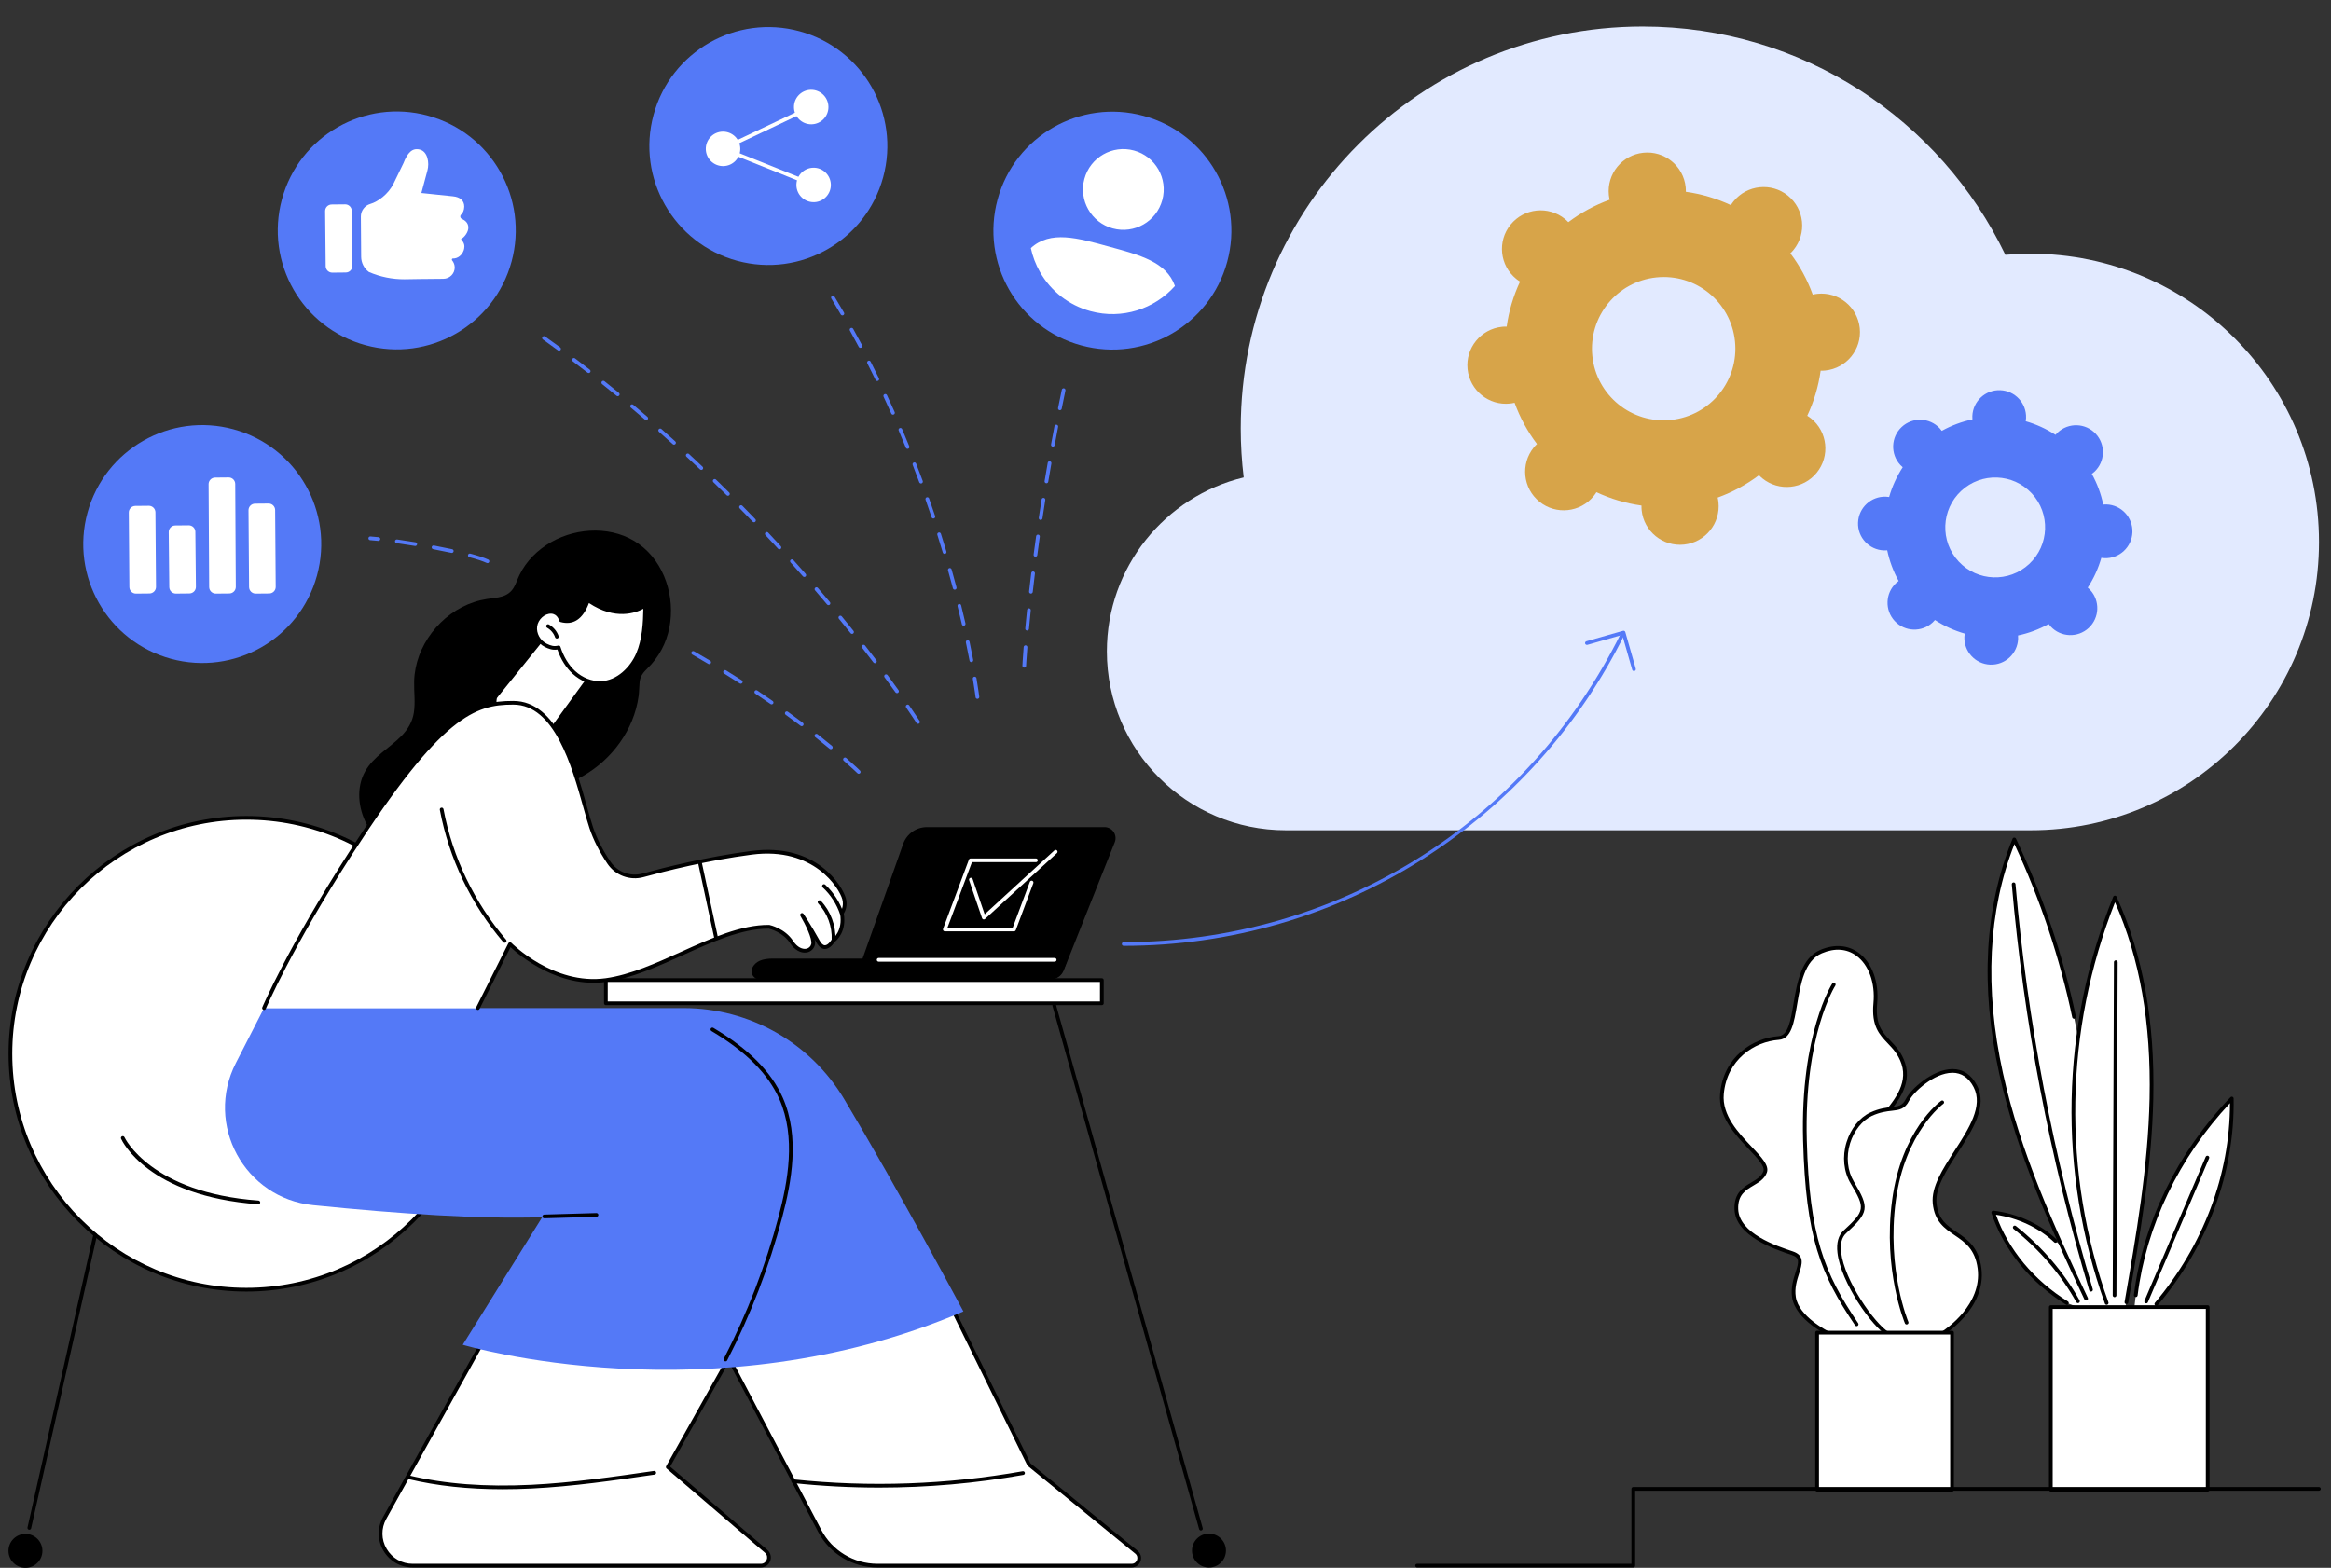 <svg width="275" height="185" viewBox="0 0 275 185" fill="none" xmlns="http://www.w3.org/2000/svg">
<rect x="0" y="0" width="275" height="185" fill="#333333" stroke="none"/>
<g clip-path="url(#clip0_12359_4563)">
<path d="M123.743 115.572H89.664C89.463 115.572 89.261 115.519 89.095 115.405C88.705 115.138 88.569 114.658 88.724 114.247C89.125 113.403 89.958 113.107 91.184 113.107H125.979L125.528 114.334C125.25 115.079 124.538 115.572 123.743 115.572Z" fill="black"/>
<path d="M123.935 115.572C124.617 115.572 125.23 115.156 125.482 114.523L131.515 99.383C131.675 98.982 131.625 98.526 131.384 98.169C131.141 97.812 130.737 97.597 130.304 97.597H109.358C108.097 97.597 106.971 98.392 106.55 99.582L100.887 115.574H123.935V115.572Z" fill="black"/>
<path d="M124.426 113.475H103.66C103.54 113.475 103.441 113.377 103.441 113.256C103.441 113.136 103.54 113.037 103.66 113.037H124.426C124.547 113.037 124.645 113.136 124.645 113.256C124.645 113.377 124.547 113.475 124.426 113.475Z" fill="white"/>
<path d="M119.626 109.896H111.462C111.389 109.896 111.324 109.861 111.282 109.802C111.24 109.742 111.232 109.668 111.258 109.6L114.307 101.435C114.34 101.35 114.421 101.293 114.513 101.293H122.211C122.332 101.293 122.43 101.392 122.43 101.512C122.43 101.633 122.332 101.731 122.211 101.731H114.667L111.779 109.458H119.477L121.495 104.06C121.537 103.946 121.664 103.889 121.778 103.931C121.891 103.972 121.948 104.099 121.907 104.213L119.837 109.753C119.804 109.839 119.723 109.896 119.631 109.896H119.626Z" fill="white"/>
<path d="M116.069 108.494C116.051 108.494 116.031 108.494 116.014 108.487C115.941 108.47 115.885 108.415 115.86 108.345L114.333 103.867C114.294 103.753 114.355 103.628 114.469 103.589C114.583 103.549 114.708 103.611 114.748 103.724L116.165 107.885L124.395 100.342C124.485 100.261 124.623 100.268 124.704 100.355C124.785 100.445 124.781 100.583 124.691 100.664L116.213 108.432C116.171 108.47 116.119 108.489 116.064 108.489L116.069 108.494Z" fill="white"/>
<path d="M29.065 152.181C44.439 152.181 56.902 139.718 56.902 124.344C56.902 108.97 44.439 96.507 29.065 96.507C13.691 96.507 1.228 108.97 1.228 124.344C1.228 139.718 13.691 152.181 29.065 152.181Z" fill="white"/>
<path d="M29.065 152.4C13.594 152.4 1.009 139.815 1.009 124.344C1.009 108.873 13.594 96.288 29.065 96.288C44.536 96.288 57.121 108.873 57.121 124.344C57.121 139.815 44.536 152.4 29.065 152.4ZM29.065 96.724C13.835 96.724 1.447 109.114 1.447 124.342C1.447 139.569 13.838 151.96 29.065 151.96C44.293 151.96 56.683 139.569 56.683 124.342C56.683 109.114 44.293 96.724 29.065 96.724Z" fill="black"/>
<path d="M30.48 142.097C30.48 142.097 30.469 142.097 30.465 142.097C17.467 141.155 14.409 134.642 14.284 134.366C14.234 134.257 14.284 134.128 14.394 134.077C14.503 134.027 14.633 134.077 14.683 134.187C14.711 134.252 17.783 140.739 30.495 141.661C30.616 141.67 30.706 141.775 30.699 141.896C30.69 142.012 30.594 142.1 30.48 142.1V142.097Z" fill="black"/>
<path d="M3.46 180.503C3.445 180.503 3.427 180.503 3.412 180.499C3.294 180.472 3.219 180.354 3.246 180.236L11.014 145.669C11.04 145.55 11.158 145.478 11.274 145.502C11.393 145.528 11.467 145.647 11.441 145.765L3.673 180.332C3.651 180.433 3.559 180.503 3.46 180.503Z" fill="black"/>
<path d="M3.002 185.001C4.108 185.001 5.005 184.104 5.005 182.998C5.005 181.893 4.108 180.996 3.002 180.996C1.896 180.996 1 181.893 1 182.998C1 184.104 1.896 185.001 3.002 185.001Z" fill="black"/>
<path d="M141.678 180.592C141.581 180.592 141.494 180.529 141.467 180.432L124.167 118.705C124.135 118.589 124.203 118.468 124.319 118.436C124.435 118.403 124.555 118.471 124.588 118.587L141.888 180.314C141.921 180.43 141.853 180.551 141.737 180.583C141.717 180.59 141.697 180.592 141.678 180.592Z" fill="black"/>
<path d="M142.629 184.969C143.734 184.969 144.631 184.073 144.631 182.967C144.631 181.861 143.734 180.965 142.629 180.965C141.523 180.965 140.626 181.861 140.626 182.967C140.626 184.073 141.523 184.969 142.629 184.969Z" fill="black"/>
<path d="M129.988 115.649H71.477V118.385H129.988V115.649Z" fill="white"/>
<path d="M129.99 118.604H71.479C71.359 118.604 71.26 118.505 71.26 118.385V115.649C71.26 115.528 71.359 115.43 71.479 115.43H129.99C130.111 115.43 130.21 115.528 130.21 115.649V118.385C130.21 118.505 130.111 118.604 129.99 118.604ZM71.696 118.166H129.769V115.868H71.696V118.166Z" fill="black"/>
<path d="M43.245 97.24C44.312 99.291 46.233 100.721 48.275 101.711C49.377 102.246 50.534 102.673 51.706 103.028C52.981 103.414 54.297 103.701 55.634 103.705C57.941 103.714 60.157 102.824 61.925 101.359C64.541 99.186 65.86 96.013 66.09 92.723C69.858 91.597 73.059 88.683 74.553 85.049C74.938 84.109 75.21 83.119 75.344 82.111C75.416 81.564 75.405 81.014 75.462 80.466C75.532 79.785 75.898 79.34 76.373 78.878C77.725 77.557 78.61 75.909 78.971 74.052C79.672 70.474 78.424 66.393 75.403 64.213C72.397 62.042 68.182 62.176 65.028 63.963C63.439 64.864 62.094 66.187 61.288 67.837C61.045 68.334 60.883 68.873 60.598 69.35C60.282 69.878 59.814 70.207 59.227 70.382C58.65 70.553 58.044 70.59 57.452 70.678C56.935 70.757 56.425 70.879 55.927 71.044C51.988 72.334 48.963 76.218 48.86 80.387C48.829 81.629 49.018 82.882 48.821 84.116C48.65 85.187 48.104 86.087 47.349 86.852C45.947 88.269 44.065 89.251 43.068 91.04C42.003 92.953 42.262 95.35 43.245 97.24Z" fill="black"/>
<path d="M58.968 81.649L63.428 75.955C63.742 75.554 66.132 74.717 66.504 75.063L68.756 79.605C69.076 79.9 69.126 80.387 68.877 80.744L65.597 85.423C65.038 86.221 64.088 86.646 63.124 86.525C61.897 86.374 60.241 85.767 58.896 83.831C58.436 83.169 58.471 82.282 58.968 81.649Z" fill="white"/>
<path d="M58.449 82.448C58.401 82.448 58.352 82.433 58.311 82.4C58.217 82.323 58.201 82.185 58.278 82.091L63.676 75.392C63.752 75.298 63.891 75.282 63.985 75.359C64.079 75.436 64.094 75.574 64.018 75.668L58.62 82.367C58.576 82.422 58.512 82.448 58.449 82.448Z" fill="black"/>
<path d="M65.148 86.223C65.104 86.223 65.058 86.21 65.019 86.181C64.92 86.111 64.898 85.973 64.971 85.874L69.175 80.087C69.245 79.988 69.383 79.966 69.481 80.038C69.58 80.108 69.602 80.246 69.529 80.345L65.326 86.133C65.282 86.192 65.216 86.223 65.148 86.223Z" fill="black"/>
<path d="M66.175 73.182C66.175 73.182 65.97 72.233 65.034 72.194C64.114 72.154 63.279 72.976 63.152 73.887C63.025 74.798 63.573 75.745 64.399 76.15C64.865 76.378 65.323 76.544 65.908 76.389C66.261 77.499 66.848 78.555 67.709 79.342C68.57 80.13 69.718 80.632 70.883 80.595C72.833 80.534 74.487 78.983 75.258 77.188C76.029 75.396 76.093 73.39 76.126 71.438C76.126 71.438 73.326 73.604 69.372 70.814C68.75 72.649 67.762 73.622 66.175 73.182Z" fill="white"/>
<path d="M70.763 80.816C69.637 80.816 68.476 80.343 67.56 79.504C66.778 78.787 66.158 77.804 65.761 76.645C65.172 76.739 64.701 76.544 64.302 76.349C63.371 75.894 62.797 74.846 62.935 73.858C63.084 72.796 64.046 71.926 65.045 71.977C65.825 72.009 66.217 72.603 66.353 73.002C67.645 73.304 68.541 72.585 69.164 70.745C69.186 70.68 69.238 70.629 69.304 70.607C69.37 70.588 69.442 70.596 69.499 70.636C73.265 73.295 75.882 71.35 75.992 71.267C76.058 71.216 76.15 71.208 76.224 71.245C76.299 71.282 76.347 71.361 76.345 71.444C76.314 73.197 76.277 75.379 75.46 77.278C74.559 79.368 72.767 80.757 70.89 80.816C70.848 80.816 70.807 80.816 70.763 80.816ZM65.908 76.169C66.002 76.169 66.088 76.229 66.116 76.323C66.489 77.49 67.089 78.478 67.856 79.182C68.721 79.975 69.821 80.404 70.874 80.378C72.816 80.317 74.373 78.689 75.057 77.105C75.779 75.422 75.867 73.475 75.898 71.836C75.015 72.312 72.59 73.225 69.481 71.157C68.763 73.063 67.632 73.814 66.116 73.394C66.037 73.372 65.978 73.308 65.961 73.23C65.952 73.197 65.772 72.445 65.025 72.412C64.263 72.386 63.485 73.083 63.369 73.918C63.258 74.724 63.731 75.58 64.495 75.955C64.984 76.194 65.363 76.308 65.851 76.178C65.871 76.174 65.888 76.172 65.908 76.172V76.169Z" fill="black"/>
<path d="M65.694 75.346C65.602 75.346 65.518 75.289 65.486 75.197C65.323 74.724 64.982 74.314 64.546 74.071C64.441 74.012 64.403 73.878 64.462 73.773C64.522 73.668 64.655 73.631 64.76 73.69C65.288 73.986 65.705 74.485 65.9 75.057C65.939 75.171 65.878 75.296 65.764 75.335C65.74 75.344 65.716 75.346 65.694 75.346Z" fill="black"/>
<path d="M76.016 71.736C75.935 71.736 75.858 71.692 75.819 71.613C75.764 71.506 75.81 71.374 75.917 71.32C76.441 71.061 76.892 70.669 77.223 70.189C77.291 70.088 77.429 70.064 77.528 70.132C77.626 70.2 77.653 70.338 77.585 70.437C77.212 70.978 76.704 71.42 76.115 71.712C76.084 71.727 76.051 71.734 76.018 71.734L76.016 71.736Z" fill="black"/>
<path d="M59.717 153.355L45.383 179.111C43.979 181.637 45.804 184.741 48.693 184.741H89.763C90.652 184.741 91.064 183.632 90.387 183.054L78.785 173.11L90.726 151.845L59.719 153.355H59.717Z" fill="white"/>
<path d="M89.763 184.96H48.694C47.259 184.96 45.966 184.222 45.239 182.984C44.511 181.746 44.494 180.259 45.193 179.003L59.526 153.25C59.564 153.184 59.632 153.14 59.706 153.138L90.713 151.629C90.794 151.626 90.869 151.664 90.91 151.731C90.952 151.799 90.954 151.885 90.915 151.955L79.061 173.062L90.527 182.888C90.906 183.212 91.037 183.724 90.864 184.191C90.691 184.658 90.258 184.96 89.76 184.96H89.763ZM59.849 153.569L45.574 179.218C44.952 180.335 44.967 181.661 45.615 182.763C46.264 183.865 47.414 184.524 48.691 184.524H89.76C90.139 184.524 90.367 184.274 90.455 184.04C90.54 183.806 90.531 183.468 90.242 183.221L78.638 173.277C78.559 173.209 78.54 173.095 78.59 173.003L90.337 152.084L59.846 153.569H59.849Z" fill="black"/>
<path d="M59.294 175.726C55.218 175.726 51.561 175.332 48.192 174.53C48.074 174.502 48.001 174.383 48.03 174.267C48.058 174.149 48.177 174.077 48.293 174.105C52.541 175.113 57.257 175.472 62.708 175.201C67.549 174.96 72.432 174.252 77.155 173.566C77.276 173.549 77.385 173.632 77.403 173.752C77.42 173.873 77.337 173.983 77.217 174C72.483 174.686 67.588 175.398 62.727 175.639C61.549 175.698 60.405 175.726 59.292 175.726H59.294Z" fill="black"/>
<path d="M80.481 149.788L96.696 180.622C98.028 183.155 100.655 184.741 103.516 184.741H133.506C134.345 184.741 134.72 183.689 134.069 183.159L121.396 172.812L112.121 153.933L80.481 149.79V149.788Z" fill="white"/>
<path d="M133.507 184.96H103.516C100.565 184.96 97.877 183.337 96.504 180.725L80.288 149.891C80.251 149.819 80.255 149.731 80.301 149.663C80.347 149.596 80.428 149.558 80.509 149.571L112.149 153.714C112.222 153.723 112.285 153.769 112.318 153.835L121.572 172.672L134.208 182.988C134.576 183.289 134.711 183.773 134.552 184.222C134.392 184.671 133.982 184.96 133.504 184.96H133.507ZM80.873 150.062L96.891 180.522C98.188 182.991 100.727 184.522 103.516 184.522H133.507C133.857 184.522 134.063 184.292 134.14 184.075C134.216 183.858 134.203 183.549 133.932 183.328L121.258 172.981C121.234 172.962 121.215 172.937 121.199 172.909L111.976 154.135L80.871 150.062H80.873Z" fill="black"/>
<path d="M103.733 175.531C100.337 175.531 96.942 175.354 93.555 174.997C93.434 174.984 93.347 174.876 93.36 174.756C93.373 174.635 93.48 174.545 93.601 174.561C102.622 175.512 111.724 175.187 120.654 173.601C120.772 173.579 120.886 173.66 120.908 173.779C120.93 173.897 120.849 174.011 120.73 174.033C115.111 175.032 109.424 175.531 103.733 175.531Z" fill="black"/>
<path d="M54.595 158.68C54.595 158.68 84.01 167.461 113.657 154.746C113.657 154.746 105.974 140.355 99.579 129.671C95.599 123.02 88.418 118.952 80.665 118.952H31.146L27.823 125.439C24.114 132.679 28.848 141.387 36.943 142.204C47.263 143.247 56.593 143.863 63.965 143.63L54.593 158.68H54.595Z" fill="#5479F7"/>
<path d="M85.591 160.639C85.559 160.639 85.524 160.63 85.491 160.615C85.383 160.56 85.342 160.426 85.397 160.319C88.15 154.984 90.326 149.335 91.859 143.531C92.939 139.446 93.925 134.182 91.949 129.706C90.63 126.718 88.008 124.085 83.933 121.66C83.83 121.598 83.795 121.462 83.856 121.359C83.918 121.256 84.054 121.221 84.157 121.283C88.312 123.758 90.992 126.455 92.35 129.531C94.381 134.131 93.379 139.49 92.282 143.645C90.74 149.481 88.553 155.16 85.786 160.523C85.747 160.597 85.67 160.641 85.591 160.641V160.639Z" fill="black"/>
<path d="M64.21 143.757C64.092 143.757 63.995 143.663 63.991 143.545C63.987 143.424 64.083 143.324 64.204 143.319L70.364 143.14C70.484 143.14 70.585 143.232 70.59 143.352C70.594 143.473 70.498 143.573 70.377 143.578L64.217 143.757H64.21Z" fill="black"/>
<path d="M31.148 118.952H56.376L60.164 111.403C60.164 111.403 65.137 116.52 71.477 115.646C77.817 114.772 84.755 109.304 90.724 109.359C90.724 109.359 92.451 109.727 93.384 111.157C94.317 112.59 95.68 112.375 95.914 111.464C96.148 110.553 94.613 107.963 94.613 107.963C94.613 107.963 95.415 109.135 96.51 111.109C97.356 112.634 98.287 111.004 98.287 111.004C98.287 111.004 99.724 110.055 99.314 107.753C99.314 107.753 99.849 107.039 99.577 106.051C99.305 105.065 96.484 99.608 88.674 100.624C83.561 101.29 78.649 102.515 75.865 103.284C74.342 103.705 72.721 103.104 71.838 101.794C71.098 100.697 70.281 99.26 69.753 97.676C68.333 93.41 66.565 82.93 60.556 82.926C56.028 82.921 52.03 84.118 41.392 100.624C34.044 112.025 31.146 118.947 31.146 118.947L31.148 118.952Z" fill="white"/>
<path d="M31.148 119.171C31.12 119.171 31.091 119.167 31.063 119.153C30.951 119.107 30.898 118.978 30.944 118.866C30.973 118.796 33.935 111.797 41.208 100.508C51.839 84.008 55.931 82.709 60.53 82.709H60.556C65.755 82.713 67.844 90.179 69.227 95.117C69.499 96.085 69.731 96.92 69.961 97.608C70.401 98.929 71.093 100.298 72.02 101.674C72.85 102.907 74.373 103.47 75.808 103.074C78.358 102.371 83.418 101.089 88.647 100.41C96.35 99.409 99.395 104.561 99.789 105.996C100.035 106.886 99.686 107.573 99.546 107.803C99.892 109.957 98.705 110.969 98.453 111.157C98.337 111.344 97.903 111.981 97.314 111.981H97.309C96.933 111.979 96.602 111.723 96.321 111.217C96.251 111.09 96.181 110.965 96.113 110.844C96.164 111.105 96.175 111.337 96.129 111.519C96.01 111.979 95.64 112.312 95.165 112.391C94.466 112.507 93.732 112.088 93.202 111.278C92.38 110.018 90.891 109.624 90.7 109.578C90.68 109.578 90.659 109.578 90.639 109.578C87.482 109.578 83.953 111.171 80.537 112.713C77.547 114.062 74.454 115.458 71.51 115.863C65.882 116.641 61.27 112.73 60.23 111.764L56.573 119.048C56.519 119.156 56.387 119.199 56.28 119.147C56.172 119.092 56.129 118.961 56.183 118.853L59.971 111.304C60.002 111.241 60.063 111.197 60.133 111.186C60.203 111.175 60.273 111.199 60.324 111.249C60.372 111.3 65.299 116.277 71.45 115.429C74.333 115.033 77.396 113.65 80.358 112.312C83.848 110.737 87.449 109.103 90.729 109.138C90.744 109.138 90.757 109.138 90.772 109.142C90.847 109.157 92.597 109.545 93.57 111.035C94.078 111.815 94.692 112.021 95.095 111.955C95.401 111.904 95.631 111.699 95.706 111.405C95.859 110.805 95.005 109.041 94.429 108.071C94.37 107.97 94.4 107.838 94.499 107.775C94.6 107.711 94.731 107.738 94.797 107.836C94.805 107.847 95.616 109.039 96.705 111C96.841 111.245 97.058 111.536 97.314 111.539H97.316C97.656 111.539 97.997 111.072 98.1 110.892C98.118 110.862 98.142 110.838 98.17 110.818C98.223 110.783 99.48 109.911 99.104 107.788C99.093 107.729 99.108 107.668 99.143 107.619C99.161 107.593 99.608 106.971 99.371 106.108C99.02 104.833 96.026 99.891 88.709 100.841C83.506 101.518 78.469 102.793 75.93 103.494C74.314 103.939 72.6 103.306 71.663 101.917C70.714 100.508 70.002 99.104 69.551 97.746C69.319 97.047 69.082 96.206 68.811 95.233C67.463 90.42 65.428 83.149 60.563 83.145H60.538C56.078 83.145 52.096 84.429 41.585 100.745C34.336 111.996 31.385 118.965 31.356 119.035C31.321 119.118 31.24 119.169 31.155 119.169L31.148 119.171Z" fill="black"/>
<path d="M98.337 111.127C98.337 111.127 98.331 111.127 98.326 111.127C98.206 111.12 98.111 111.017 98.118 110.897C98.195 109.337 97.599 107.731 96.525 106.599C96.442 106.511 96.447 106.373 96.534 106.29C96.622 106.207 96.76 106.211 96.843 106.299C97.998 107.517 98.637 109.245 98.556 110.921C98.55 111.039 98.453 111.129 98.337 111.129V111.127Z" fill="black"/>
<path d="M99.327 108.064C99.235 108.064 99.15 108.005 99.119 107.915C98.714 106.695 98.002 105.589 97.06 104.717C96.972 104.634 96.966 104.496 97.049 104.408C97.132 104.318 97.27 104.314 97.358 104.397C98.354 105.321 99.106 106.489 99.533 107.779C99.57 107.893 99.509 108.018 99.395 108.055C99.373 108.062 99.349 108.066 99.325 108.066L99.327 108.064Z" fill="black"/>
<path d="M84.5 110.954C84.4 110.954 84.308 110.884 84.286 110.781L82.34 101.746C82.314 101.628 82.391 101.512 82.509 101.486C82.627 101.459 82.743 101.536 82.77 101.654L84.715 110.689C84.741 110.807 84.665 110.923 84.546 110.949C84.531 110.954 84.516 110.954 84.5 110.954Z" fill="black"/>
<path d="M59.54 111.245C59.478 111.245 59.417 111.219 59.373 111.168C55.566 106.712 52.978 101.315 51.89 95.557C51.868 95.439 51.944 95.323 52.065 95.301C52.183 95.279 52.299 95.356 52.321 95.476C53.395 101.159 55.949 106.487 59.706 110.884C59.785 110.976 59.774 111.114 59.682 111.192C59.64 111.227 59.59 111.245 59.54 111.245Z" fill="black"/>
<path d="M239.569 29.938C238.562 29.938 237.565 29.984 236.581 30.069C228.938 14.134 212.654 3.13 193.799 3.13C167.609 3.13 146.377 24.363 146.377 50.553C146.377 52.511 146.497 54.439 146.727 56.334C137.465 58.568 130.584 66.91 130.584 76.858C130.584 88.519 140.037 97.972 151.698 97.972H239.567C258.355 97.972 273.584 82.743 273.584 63.955C273.584 45.168 258.355 29.938 239.567 29.938H239.569Z" fill="#E2EAFF"/>
<path d="M132.567 111.607C132.446 111.607 132.348 111.508 132.348 111.388C132.348 111.267 132.446 111.169 132.567 111.169C157.67 111.169 180.164 97.174 191.273 74.645C191.326 74.538 191.457 74.492 191.567 74.547C191.676 74.599 191.72 74.731 191.665 74.84C186.307 85.706 178.059 94.887 167.811 101.391C157.282 108.075 145.095 111.607 132.567 111.607Z" fill="#5479F7"/>
<path d="M192.769 79.182C192.673 79.182 192.585 79.119 192.559 79.022L191.387 74.915L187.277 76.087C187.161 76.118 187.041 76.052 187.006 75.936C186.973 75.82 187.041 75.697 187.157 75.664L191.477 74.433C191.534 74.418 191.593 74.424 191.643 74.453C191.694 74.481 191.731 74.527 191.748 74.584L192.98 78.904C193.012 79.02 192.945 79.143 192.828 79.176C192.809 79.182 192.789 79.184 192.769 79.184V79.182Z" fill="#5479F7"/>
<path d="M243.85 153.754C239.69 151.169 236.575 147.342 235.155 143.072C237.953 143.407 240.603 144.617 242.507 146.431L243.256 147.083L246.689 154.234H245.147L243.85 153.754Z" fill="white"/>
<path d="M243.85 153.973C243.81 153.973 243.771 153.962 243.734 153.94C239.51 151.316 236.391 147.48 234.945 143.142C234.921 143.072 234.936 142.993 234.982 142.934C235.03 142.877 235.102 142.847 235.177 142.855C238.003 143.193 240.728 144.437 242.654 146.271C242.741 146.354 242.746 146.492 242.66 146.58C242.577 146.667 242.439 146.672 242.351 146.588C240.573 144.893 238.082 143.721 235.473 143.337C236.932 147.443 239.933 151.066 243.962 153.568C244.065 153.632 244.095 153.767 244.032 153.87C243.99 153.936 243.918 153.973 243.845 153.973H243.85Z" fill="black"/>
<path d="M245.147 153.765C245.07 153.765 244.996 153.724 244.954 153.651C243.164 150.418 240.605 147.43 237.554 145.011C237.46 144.937 237.442 144.799 237.519 144.702C237.593 144.608 237.731 144.591 237.825 144.667C240.923 147.121 243.519 150.155 245.337 153.439C245.397 153.544 245.357 153.678 245.252 153.737C245.219 153.756 245.182 153.763 245.147 153.763V153.765Z" fill="black"/>
<path d="M237.633 99.048C240.818 105.789 243.184 112.821 244.682 119.991L245.118 122.215L244.877 124.556C244.625 127.371 244.507 130.605 244.68 134.174C244.838 137.442 245.21 140.402 245.668 142.998C246.711 146.744 248.796 154.234 248.796 154.234H246.687L246.108 153.237C242.016 144.608 238.097 135.849 236.082 126.684C234.068 117.518 234.042 107.844 237.633 99.048Z" fill="white"/>
<path d="M246.111 153.456C246.03 153.456 245.951 153.41 245.913 153.331C241.955 144.985 237.92 136.053 235.871 126.732C233.602 116.405 234.128 107.062 237.433 98.967C237.466 98.886 237.543 98.833 237.63 98.831C237.718 98.835 237.797 98.877 237.834 98.956C241.022 105.705 243.401 112.768 244.899 119.947C244.923 120.066 244.849 120.182 244.731 120.206C244.612 120.23 244.496 120.155 244.472 120.037C243.013 113.053 240.719 106.179 237.652 99.598C234.55 107.502 234.095 116.595 236.301 126.638C238.34 135.915 242.365 144.82 246.31 153.145C246.363 153.255 246.314 153.386 246.205 153.436C246.174 153.452 246.144 153.458 246.111 153.458V153.456Z" fill="black"/>
<path d="M246.687 152.403C246.593 152.403 246.505 152.341 246.476 152.247C241.812 136.595 238.741 120.484 237.341 104.361C237.33 104.24 237.42 104.135 237.541 104.124C237.661 104.113 237.768 104.203 237.777 104.323C239.173 120.416 242.24 136.498 246.895 152.122C246.93 152.238 246.864 152.361 246.748 152.394C246.726 152.4 246.706 152.403 246.685 152.403H246.687Z" fill="black"/>
<path d="M251.964 152.834C253.016 144.358 257.009 136.176 263.29 129.628C263.432 138.257 260.258 146.904 254.391 153.866L254.118 154.232H251.806L251.964 152.834Z" fill="white"/>
<path d="M254.394 154.087C254.343 154.087 254.293 154.069 254.253 154.034C254.161 153.956 254.148 153.818 254.227 153.726C259.951 146.932 263.082 138.588 263.077 130.173C257.066 136.599 253.204 144.634 252.183 152.86C252.168 152.981 252.056 153.066 251.938 153.051C251.817 153.035 251.732 152.926 251.747 152.805C252.801 144.316 256.845 136.031 263.132 129.474C263.194 129.411 263.288 129.389 263.371 129.422C263.454 129.455 263.509 129.534 263.509 129.621C263.654 138.325 260.475 146.985 254.56 154.004C254.516 154.054 254.455 154.083 254.391 154.083L254.394 154.087Z" fill="black"/>
<path d="M253.197 153.789C253.169 153.789 253.14 153.782 253.112 153.771C253 153.723 252.948 153.596 252.996 153.484L260.214 136.507C260.262 136.395 260.39 136.342 260.501 136.39C260.613 136.439 260.666 136.566 260.617 136.677L253.399 153.655C253.364 153.739 253.283 153.789 253.197 153.789Z" fill="black"/>
<path d="M248.534 153.745C242.989 138.255 243.337 121.218 249.506 105.905C252.908 113.404 253.986 121.575 253.813 129.634C253.64 137.694 252.251 145.69 250.862 153.66L250.733 154.234H248.682L248.531 153.745H248.534Z" fill="white"/>
<path d="M248.534 153.964C248.444 153.964 248.358 153.91 248.328 153.82C242.757 138.255 243.103 121.209 249.305 105.824C249.338 105.743 249.416 105.688 249.504 105.686C249.594 105.681 249.673 105.734 249.708 105.815C252.816 112.668 254.232 120.462 254.034 129.639C253.861 137.727 252.448 145.846 251.081 153.697C251.062 153.815 250.948 153.894 250.827 153.875C250.709 153.855 250.628 153.741 250.65 153.621C252.012 145.784 253.423 137.683 253.596 129.628C253.787 120.727 252.455 113.145 249.519 106.466C243.545 121.623 243.265 138.367 248.74 153.669C248.781 153.783 248.722 153.907 248.608 153.949C248.584 153.958 248.558 153.962 248.534 153.962V153.964Z" fill="black"/>
<path d="M249.467 153.062C249.346 153.062 249.248 152.963 249.248 152.842L249.392 113.533C249.392 113.412 249.491 113.313 249.611 113.313C249.732 113.313 249.831 113.412 249.831 113.533L249.686 152.842C249.686 152.963 249.587 153.062 249.467 153.062Z" fill="black"/>
<path d="M260.451 154.233H241.946V175.786H260.451V154.233Z" fill="white"/>
<path d="M260.451 176.002H241.946C241.826 176.002 241.727 175.904 241.727 175.783V154.231C241.727 154.111 241.826 154.012 241.946 154.012H260.451C260.571 154.012 260.67 154.111 260.67 154.231V175.783C260.67 175.904 260.571 176.002 260.451 176.002ZM242.165 175.564H260.232V154.45H242.165V175.564Z" fill="black"/>
<path d="M222.837 157.465H215.94C215.94 157.465 212.041 155.667 211.642 153.066C211.241 150.468 213.542 148.569 211.443 147.868C209.344 147.169 204.945 145.668 204.844 142.669C204.744 139.67 207.644 139.97 208.242 138.27C208.84 136.57 202.744 133.473 203.144 129.074C203.545 124.675 207.044 122.677 209.841 122.475C212.639 122.274 210.84 113.98 214.838 112.28C218.836 110.58 221.636 114.078 221.235 118.377C220.834 122.675 223.533 122.475 224.534 125.474C225.533 128.473 222.736 130.973 221.336 132.671C219.936 134.371 225.533 136.47 225.834 141.368C226.134 146.266 223.833 146.665 223.135 148.864C222.436 151.064 225.934 154.063 222.834 157.461L222.837 157.465Z" fill="white"/>
<path d="M222.837 157.684H215.94C215.91 157.684 215.877 157.678 215.848 157.665C215.684 157.59 211.839 155.785 211.425 153.101C211.25 151.956 211.574 150.941 211.835 150.126C212.225 148.908 212.343 148.402 211.373 148.078C209.386 147.417 204.733 145.866 204.626 142.68C204.562 140.746 205.673 140.084 206.654 139.502C207.257 139.142 207.824 138.805 208.036 138.202C208.238 137.631 207.364 136.706 206.352 135.635C204.718 133.904 202.682 131.751 202.928 129.061C203.324 124.701 206.783 122.482 209.828 122.265C210.954 122.184 211.248 120.438 211.592 118.416C212.017 115.899 212.501 113.044 214.757 112.085C216.407 111.384 218.006 111.5 219.257 112.414C220.85 113.577 221.695 115.873 221.459 118.403C221.224 120.92 222.061 121.799 223.032 122.817C223.676 123.492 224.342 124.191 224.747 125.411C225.645 128.108 223.634 130.39 222.164 132.058C221.928 132.327 221.704 132.581 221.509 132.816C221.019 133.411 221.606 134.082 222.773 135.315C224.088 136.704 225.888 138.608 226.057 141.359C226.263 144.722 225.262 146.032 224.379 147.187C223.963 147.732 223.568 148.247 223.349 148.937C223.113 149.677 223.406 150.538 223.744 151.535C224.324 153.244 225.047 155.371 223.001 157.614C222.959 157.66 222.9 157.687 222.839 157.687L222.837 157.684ZM215.989 157.246H222.738C224.53 155.222 223.891 153.338 223.325 151.675C222.977 150.65 222.648 149.682 222.929 148.803C223.172 148.041 223.588 147.498 224.029 146.921C224.907 145.774 225.814 144.586 225.619 141.388C225.461 138.794 223.792 137.033 222.453 135.617C221.312 134.413 220.412 133.46 221.17 132.537C221.369 132.294 221.595 132.038 221.833 131.766C223.231 130.178 225.148 128.005 224.329 125.549C223.954 124.423 223.321 123.759 222.712 123.12C221.713 122.07 220.767 121.078 221.021 118.364C221.242 115.987 220.466 113.842 218.996 112.768C217.86 111.938 216.451 111.84 214.926 112.488C212.891 113.353 212.429 116.081 212.021 118.488C211.649 120.692 211.327 122.596 209.857 122.701C206.989 122.907 203.736 124.995 203.361 129.1C203.134 131.595 205.094 133.668 206.667 135.335C207.824 136.559 208.737 137.526 208.448 138.349C208.183 139.101 207.519 139.497 206.878 139.878C205.916 140.45 205.007 140.991 205.064 142.667C205.16 145.548 209.612 147.031 211.511 147.664C212.93 148.137 212.602 149.169 212.251 150.262C211.991 151.073 211.697 151.993 211.859 153.038C212.214 155.349 215.572 157.047 215.991 157.251L215.989 157.246Z" fill="black"/>
<path d="M219.038 156.486C218.968 156.486 218.898 156.453 218.856 156.389C214.786 150.38 213.033 146.021 212.72 134.581C212.376 121.963 216.118 116.12 216.155 116.061C216.221 115.96 216.357 115.932 216.457 115.997C216.558 116.063 216.587 116.199 216.521 116.3C216.484 116.357 212.819 122.101 213.158 134.566C213.467 145.896 215.198 150.205 219.218 156.14C219.286 156.24 219.259 156.376 219.159 156.444C219.121 156.47 219.078 156.481 219.036 156.481L219.038 156.486Z" fill="black"/>
<path d="M229.135 157.364C229.135 157.364 234.132 154.365 233.534 149.668C232.934 144.969 228.636 146.17 228.237 141.972C227.836 137.775 235.234 132.377 233.034 128.177C230.835 123.98 225.838 128.177 225.038 129.777C224.239 131.376 223.139 130.377 220.74 131.477C218.341 132.576 216.742 136.574 218.541 139.573C220.339 142.573 220.241 142.971 217.64 145.372C215.042 147.771 220.539 156.168 222.839 157.467C222.839 157.467 229.036 157.268 229.137 157.366L229.135 157.364Z" fill="white"/>
<path d="M222.837 157.684C222.799 157.684 222.762 157.675 222.729 157.655C220.837 156.586 217.18 151.326 216.775 147.83C216.639 146.656 216.88 145.773 217.491 145.21C220.028 142.868 220.076 142.559 218.352 139.685C217.502 138.27 217.321 136.48 217.848 134.771C218.348 133.157 219.395 131.849 220.648 131.275C221.702 130.791 222.506 130.703 223.152 130.631C223.98 130.539 224.436 130.488 224.843 129.678C225.444 128.477 228.04 126.168 230.311 126.146C230.322 126.146 230.333 126.146 230.346 126.146C231.591 126.146 232.561 126.795 233.232 128.076C234.515 130.528 232.715 133.314 230.973 136.011C229.652 138.055 228.287 140.167 228.458 141.952C228.644 143.902 229.718 144.629 230.857 145.398C232.066 146.215 233.435 147.142 233.755 149.642C234.366 154.426 229.304 157.524 229.253 157.555C229.194 157.59 229.124 157.594 229.065 157.572C228.697 157.522 225.076 157.614 222.85 157.686C222.848 157.686 222.845 157.686 222.843 157.686L222.837 157.684ZM230.34 126.585C230.34 126.585 230.32 126.585 230.311 126.585C228.164 126.604 225.728 128.88 225.231 129.875C224.719 130.9 224.048 130.975 223.198 131.069C222.585 131.137 221.82 131.222 220.828 131.676C219.704 132.191 218.72 133.428 218.265 134.903C217.772 136.491 217.94 138.152 218.727 139.462C220.567 142.529 220.488 143.039 217.787 145.532C217.283 145.996 217.09 146.752 217.209 147.78C217.59 151.066 221.097 156.17 222.891 157.243C227.343 157.101 228.655 157.101 229.074 157.143C229.599 156.808 233.856 153.938 233.315 149.694C233.021 147.392 231.792 146.562 230.605 145.758C229.433 144.965 228.221 144.145 228.016 141.99C227.832 140.053 229.174 137.972 230.598 135.77C232.272 133.179 234.003 130.502 232.837 128.276C232.248 127.152 231.409 126.582 230.34 126.582V126.585Z" fill="black"/>
<path d="M224.935 156.284C224.85 156.284 224.769 156.234 224.734 156.151C224.707 156.089 222.125 149.903 223.218 141.642C224.318 133.346 228.815 130.033 229.006 129.897C229.104 129.827 229.24 129.849 229.31 129.948C229.38 130.046 229.358 130.182 229.26 130.252C229.214 130.285 224.725 133.604 223.652 141.699C222.574 149.835 225.111 155.919 225.135 155.978C225.183 156.089 225.13 156.216 225.019 156.265C224.99 156.276 224.962 156.282 224.933 156.282L224.935 156.284Z" fill="black"/>
<path d="M230.292 157.246H214.374V175.784H230.292V157.246Z" fill="white"/>
<path d="M230.291 176.003H214.374C214.253 176.003 214.155 175.904 214.155 175.784V157.246C214.155 157.125 214.253 157.027 214.374 157.027H230.291C230.412 157.027 230.511 157.125 230.511 157.246V175.784C230.511 175.904 230.412 176.003 230.291 176.003ZM214.593 175.565H230.072V157.465H214.593V175.565Z" fill="black"/>
<path d="M192.688 184.961H167.182C167.061 184.961 166.963 184.862 166.963 184.741C166.963 184.621 167.061 184.522 167.182 184.522H192.469V175.683C192.469 175.562 192.568 175.464 192.688 175.464H273.575C273.696 175.464 273.795 175.562 273.795 175.683C273.795 175.803 273.696 175.902 273.575 175.902H192.907V184.741C192.907 184.862 192.809 184.961 192.688 184.961Z" fill="black"/>
<path d="M224.355 50.382C223.073 51.576 223.001 53.585 224.193 54.866C224.283 54.963 224.377 55.048 224.473 55.131C223.757 56.231 223.22 57.416 222.87 58.645C222.745 58.625 222.615 58.61 222.486 58.606C220.736 58.544 219.266 59.913 219.202 61.666C219.139 63.416 220.508 64.886 222.258 64.948C222.39 64.952 222.517 64.948 222.644 64.937C222.907 66.188 223.356 67.408 223.991 68.554C223.888 68.628 223.787 68.709 223.691 68.797C222.41 69.991 222.337 72 223.529 73.281C224.723 74.563 226.73 74.633 228.011 73.439C228.108 73.349 228.193 73.255 228.276 73.159C229.374 73.875 230.559 74.409 231.788 74.762C231.768 74.887 231.753 75.016 231.748 75.145C231.685 76.896 233.054 78.366 234.804 78.427C236.555 78.489 238.025 77.119 238.088 75.367C238.093 75.235 238.088 75.108 238.077 74.981C239.328 74.718 240.548 74.267 241.694 73.629C241.769 73.733 241.848 73.833 241.937 73.93C243.131 75.211 245.138 75.281 246.42 74.087C247.701 72.893 247.773 70.885 246.582 69.603C246.492 69.507 246.398 69.421 246.301 69.338C247.018 68.238 247.554 67.053 247.905 65.824C248.03 65.844 248.159 65.859 248.288 65.864C250.039 65.925 251.509 64.556 251.572 62.803C251.636 61.053 250.266 59.583 248.516 59.521C248.385 59.517 248.258 59.521 248.131 59.532C247.868 58.282 247.419 57.061 246.783 55.916C246.886 55.841 246.987 55.76 247.083 55.672C248.365 54.478 248.437 52.469 247.245 51.188C246.052 49.906 244.045 49.836 242.763 51.03C242.667 51.12 242.581 51.214 242.498 51.311C241.401 50.594 240.216 50.06 238.987 49.707C239.006 49.582 239.022 49.453 239.026 49.324C239.09 47.573 237.72 46.103 235.97 46.042C234.22 45.981 232.75 47.35 232.686 49.102C232.682 49.234 232.686 49.361 232.697 49.488C231.446 49.751 230.226 50.202 229.08 50.84C229.006 50.737 228.927 50.636 228.837 50.539C227.643 49.258 225.636 49.188 224.355 50.382ZM231.374 57.924C233.755 55.705 237.482 55.837 239.696 58.218C241.911 60.599 241.777 64.328 239.396 66.547C237.015 68.766 233.289 68.635 231.072 66.253C228.857 63.872 228.99 60.144 231.372 57.924H231.374Z" fill="#5479F7"/>
<path d="M193.865 18.025C191.363 18.288 189.545 20.527 189.805 23.026C189.825 23.212 189.858 23.394 189.899 23.572C188.127 24.213 186.489 25.11 185.025 26.214C184.898 26.082 184.764 25.955 184.62 25.837C182.666 24.255 179.798 24.555 178.212 26.507C176.626 28.461 176.926 31.327 178.878 32.908C179.023 33.027 179.176 33.13 179.329 33.228C178.549 34.889 178.011 36.676 177.75 38.541C177.568 38.538 177.382 38.541 177.196 38.563C174.694 38.825 172.876 41.064 173.136 43.564C173.397 46.064 175.636 47.88 178.138 47.617C178.324 47.597 178.506 47.564 178.683 47.523C179.323 49.293 180.219 50.929 181.323 52.392C181.191 52.52 181.064 52.653 180.946 52.798C179.36 54.752 179.66 57.617 181.612 59.199C183.566 60.781 186.434 60.481 188.02 58.529C188.138 58.384 188.241 58.231 188.34 58.077C190 58.855 191.788 59.392 193.654 59.653C193.652 59.834 193.654 60.018 193.674 60.207C193.935 62.706 196.174 64.522 198.675 64.26C201.177 63.997 202.995 61.758 202.735 59.258C202.715 59.072 202.682 58.89 202.641 58.713C204.413 58.071 206.051 57.175 207.515 56.071C207.642 56.202 207.776 56.329 207.92 56.447C209.874 58.029 212.742 57.729 214.328 55.777C215.914 53.823 215.614 50.958 213.662 49.376C213.517 49.258 213.364 49.155 213.211 49.056C213.991 47.395 214.529 45.608 214.79 43.744C214.972 43.746 215.158 43.744 215.344 43.722C217.846 43.459 219.664 41.22 219.404 38.72C219.143 36.221 216.904 34.405 214.402 34.668C214.216 34.687 214.034 34.72 213.857 34.762C213.217 32.992 212.321 31.355 211.217 29.892C211.349 29.765 211.476 29.631 211.594 29.486C213.18 27.532 212.88 24.667 210.928 23.085C208.974 21.504 206.106 21.804 204.52 23.756C204.402 23.9 204.299 24.054 204.2 24.207C202.54 23.429 200.752 22.892 198.886 22.632C198.888 22.45 198.886 22.266 198.866 22.078C198.605 19.578 196.366 17.762 193.865 18.025ZM195.396 32.735C200.042 32.249 204.2 35.618 204.684 40.26C205.169 44.903 201.793 49.063 197.146 49.549C192.5 50.035 188.342 46.666 187.858 42.024C187.374 37.382 190.749 33.222 195.396 32.735Z" fill="#D7A449"/>
<path d="M108.309 85.408C108.237 85.408 108.167 85.373 108.123 85.308C108.119 85.301 107.702 84.646 106.903 83.487C106.835 83.386 106.859 83.251 106.96 83.183C107.058 83.115 107.196 83.139 107.264 83.24C108.068 84.405 108.489 85.067 108.493 85.073C108.559 85.176 108.528 85.31 108.425 85.376C108.388 85.4 108.349 85.41 108.307 85.41L108.309 85.408ZM105.823 81.785C105.755 81.785 105.687 81.752 105.645 81.693C105.231 81.115 104.798 80.516 104.357 79.921C104.285 79.824 104.307 79.686 104.403 79.614C104.5 79.542 104.638 79.564 104.71 79.66C105.152 80.258 105.586 80.856 106.002 81.437C106.073 81.535 106.051 81.671 105.952 81.743C105.913 81.772 105.869 81.785 105.825 81.785H105.823ZM103.218 78.256C103.152 78.256 103.087 78.225 103.043 78.168C102.622 77.616 102.178 77.035 101.707 76.433C101.632 76.337 101.65 76.201 101.744 76.126C101.84 76.052 101.976 76.069 102.05 76.164C102.521 76.768 102.968 77.349 103.391 77.903C103.463 77.999 103.446 78.137 103.35 78.21C103.31 78.24 103.264 78.254 103.218 78.254V78.256ZM100.519 74.797C100.456 74.797 100.392 74.768 100.348 74.713C99.906 74.161 99.448 73.594 98.97 73.011C98.894 72.917 98.907 72.779 99.001 72.702C99.095 72.626 99.233 72.639 99.31 72.733C99.787 73.318 100.25 73.885 100.69 74.439C100.767 74.534 100.751 74.672 100.655 74.748C100.616 74.781 100.567 74.797 100.519 74.797ZM97.741 71.405C97.678 71.405 97.617 71.379 97.573 71.326C97.115 70.781 96.642 70.222 96.155 69.657C96.076 69.565 96.087 69.427 96.179 69.348C96.271 69.269 96.409 69.28 96.488 69.372C96.977 69.94 97.45 70.498 97.908 71.046C97.984 71.138 97.974 71.276 97.882 71.355C97.84 71.39 97.79 71.405 97.741 71.405ZM94.885 68.078C94.823 68.078 94.764 68.051 94.72 68.003C94.247 67.464 93.763 66.919 93.266 66.367C93.185 66.277 93.191 66.139 93.283 66.058C93.373 65.977 93.511 65.986 93.592 66.075C94.089 66.63 94.576 67.175 95.049 67.716C95.128 67.808 95.119 67.946 95.029 68.025C94.988 68.062 94.937 68.08 94.885 68.08V68.078ZM91.956 64.818C91.897 64.818 91.837 64.794 91.794 64.748C91.307 64.218 90.81 63.683 90.304 63.144C90.221 63.057 90.225 62.916 90.313 62.835C90.4 62.752 90.54 62.757 90.622 62.844C91.13 63.385 91.627 63.92 92.116 64.452C92.197 64.542 92.192 64.68 92.103 64.761C92.061 64.8 92.008 64.818 91.954 64.818H91.956ZM88.952 61.624C88.895 61.624 88.838 61.602 88.794 61.556C88.295 61.037 87.787 60.513 87.268 59.987C87.182 59.902 87.184 59.762 87.27 59.679C87.355 59.593 87.495 59.595 87.579 59.681C88.098 60.209 88.608 60.732 89.108 61.254C89.191 61.341 89.189 61.479 89.101 61.563C89.06 61.604 89.005 61.624 88.95 61.624H88.952ZM85.879 58.498C85.824 58.498 85.767 58.476 85.725 58.434C85.213 57.926 84.694 57.413 84.163 56.901C84.076 56.818 84.074 56.677 84.159 56.592C84.242 56.504 84.382 56.502 84.468 56.587C84.998 57.102 85.519 57.615 86.032 58.125C86.118 58.211 86.118 58.349 86.032 58.434C85.988 58.478 85.933 58.5 85.876 58.5L85.879 58.498ZM82.735 55.444C82.68 55.444 82.628 55.424 82.584 55.385C82.058 54.888 81.526 54.388 80.987 53.889C80.897 53.805 80.893 53.667 80.976 53.58C81.057 53.49 81.197 53.486 81.285 53.569C81.826 54.07 82.36 54.57 82.886 55.069C82.974 55.153 82.978 55.291 82.895 55.378C82.851 55.424 82.794 55.446 82.735 55.446V55.444ZM79.519 52.467C79.466 52.467 79.414 52.447 79.372 52.41C78.836 51.923 78.29 51.437 77.74 50.951C77.65 50.87 77.642 50.732 77.721 50.642C77.799 50.552 77.94 50.543 78.029 50.622C78.582 51.111 79.127 51.597 79.666 52.083C79.756 52.164 79.762 52.303 79.681 52.392C79.637 52.441 79.578 52.465 79.519 52.465V52.467ZM76.233 49.566C76.183 49.566 76.132 49.549 76.091 49.514C75.541 49.041 74.984 48.567 74.424 48.096C74.332 48.02 74.318 47.88 74.397 47.788C74.476 47.696 74.614 47.682 74.706 47.761C75.269 48.234 75.828 48.708 76.378 49.183C76.47 49.262 76.481 49.4 76.402 49.492C76.358 49.542 76.297 49.569 76.235 49.569L76.233 49.566ZM72.877 46.749C72.829 46.749 72.778 46.734 72.739 46.699C72.178 46.239 71.611 45.781 71.037 45.325C70.942 45.251 70.927 45.113 71.002 45.016C71.076 44.922 71.214 44.907 71.311 44.981C71.887 45.439 72.454 45.899 73.017 46.359C73.111 46.436 73.124 46.574 73.048 46.668C73.004 46.721 72.943 46.749 72.879 46.749H72.877ZM69.448 44.017C69.402 44.017 69.354 44.002 69.315 43.971C68.737 43.524 68.151 43.075 67.578 42.642C67.481 42.569 67.462 42.431 67.534 42.335C67.606 42.238 67.744 42.219 67.841 42.291C68.419 42.727 69.004 43.176 69.584 43.625C69.681 43.7 69.698 43.838 69.624 43.932C69.58 43.987 69.516 44.017 69.451 44.017H69.448ZM65.95 41.38C65.904 41.38 65.86 41.367 65.821 41.338C65.236 40.909 64.64 40.477 64.048 40.056C63.95 39.986 63.928 39.848 63.998 39.752C64.068 39.653 64.204 39.632 64.302 39.702C64.896 40.124 65.494 40.556 66.081 40.987C66.18 41.06 66.2 41.196 66.129 41.294C66.086 41.353 66.02 41.384 65.952 41.384L65.95 41.38Z" fill="#5479F7"/>
<path d="M115.311 82.46C115.201 82.46 115.107 82.379 115.094 82.267C115.094 82.258 115 81.483 114.77 80.103C114.75 79.984 114.831 79.871 114.949 79.851C115.07 79.831 115.181 79.912 115.201 80.03C115.433 81.424 115.528 82.208 115.53 82.215C115.543 82.335 115.458 82.445 115.337 82.458C115.328 82.458 115.319 82.458 115.311 82.458V82.46ZM114.597 78.127C114.494 78.127 114.402 78.054 114.382 77.949C114.248 77.248 114.104 76.528 113.95 75.802C113.926 75.684 114.001 75.568 114.119 75.542C114.237 75.518 114.353 75.592 114.38 75.71C114.533 76.438 114.68 77.163 114.813 77.864C114.835 77.982 114.759 78.098 114.64 78.12C114.627 78.122 114.612 78.124 114.599 78.124L114.597 78.127ZM113.69 73.835C113.589 73.835 113.499 73.767 113.477 73.664C113.315 72.959 113.144 72.243 112.967 71.535C112.938 71.417 113.008 71.298 113.127 71.27C113.245 71.241 113.363 71.311 113.392 71.43C113.569 72.139 113.74 72.858 113.902 73.566C113.928 73.684 113.856 73.802 113.738 73.829C113.72 73.833 113.705 73.835 113.687 73.835H113.69ZM112.634 69.579C112.537 69.579 112.447 69.513 112.421 69.416C112.235 68.718 112.04 68.006 111.843 67.305C111.81 67.189 111.878 67.068 111.994 67.035C112.11 67.002 112.231 67.07 112.263 67.186C112.463 67.89 112.658 68.602 112.844 69.305C112.875 69.421 112.805 69.541 112.688 69.572C112.669 69.576 112.651 69.579 112.632 69.579H112.634ZM111.44 65.359C111.346 65.359 111.258 65.298 111.229 65.204C111.021 64.509 110.804 63.806 110.583 63.112C110.546 62.995 110.609 62.873 110.726 62.836C110.84 62.798 110.964 62.862 111.002 62.978C111.223 63.675 111.44 64.38 111.65 65.077C111.685 65.193 111.619 65.316 111.503 65.35C111.481 65.357 111.462 65.359 111.44 65.359ZM110.114 61.182C110.022 61.182 109.937 61.125 109.906 61.033C109.676 60.345 109.437 59.648 109.194 58.962C109.155 58.849 109.214 58.724 109.328 58.682C109.442 58.643 109.567 58.702 109.608 58.816C109.849 59.501 110.09 60.2 110.323 60.892C110.362 61.006 110.298 61.131 110.184 61.171C110.16 61.179 110.138 61.182 110.114 61.182ZM108.655 57.046C108.566 57.046 108.482 56.991 108.449 56.903C108.198 56.22 107.935 55.532 107.674 54.857C107.63 54.745 107.687 54.618 107.799 54.575C107.911 54.531 108.038 54.586 108.081 54.699C108.344 55.376 108.607 56.066 108.861 56.752C108.903 56.866 108.846 56.991 108.732 57.035C108.708 57.043 108.682 57.048 108.655 57.048V57.046ZM107.069 52.96C106.984 52.96 106.901 52.91 106.866 52.824C106.592 52.154 106.309 51.472 106.024 50.804C105.976 50.693 106.029 50.563 106.14 50.517C106.252 50.469 106.381 50.522 106.427 50.633C106.714 51.304 106.997 51.985 107.271 52.66C107.317 52.772 107.262 52.899 107.15 52.945C107.124 52.956 107.096 52.96 107.067 52.96H107.069ZM105.35 48.929C105.266 48.929 105.185 48.881 105.15 48.8C104.852 48.134 104.548 47.466 104.241 46.809C104.191 46.699 104.237 46.568 104.346 46.517C104.456 46.467 104.587 46.513 104.638 46.622C104.944 47.279 105.251 47.952 105.549 48.62C105.599 48.73 105.549 48.861 105.437 48.909C105.409 48.922 105.378 48.929 105.347 48.929H105.35ZM103.496 44.957C103.415 44.957 103.336 44.911 103.299 44.835C102.981 44.182 102.653 43.525 102.324 42.876C102.269 42.769 102.313 42.637 102.421 42.58C102.528 42.526 102.659 42.569 102.714 42.677C103.045 43.325 103.374 43.987 103.693 44.642C103.746 44.751 103.702 44.883 103.593 44.935C103.562 44.951 103.529 44.957 103.496 44.957ZM101.507 41.051C101.428 41.051 101.354 41.01 101.314 40.935C100.973 40.293 100.622 39.645 100.269 39.014C100.21 38.909 100.25 38.775 100.355 38.716C100.46 38.657 100.594 38.696 100.653 38.801C101.005 39.437 101.358 40.085 101.7 40.729C101.757 40.837 101.715 40.968 101.61 41.025C101.577 41.042 101.542 41.051 101.507 41.051ZM99.382 37.22C99.305 37.22 99.233 37.18 99.192 37.11C98.826 36.479 98.451 35.846 98.079 35.228C98.015 35.126 98.05 34.99 98.153 34.928C98.256 34.865 98.392 34.9 98.453 35.003C98.828 35.623 99.205 36.26 99.571 36.891C99.632 36.996 99.595 37.13 99.492 37.191C99.457 37.211 99.419 37.22 99.382 37.22Z" fill="#5479F7"/>
<path d="M120.838 78.775C120.838 78.775 120.831 78.775 120.827 78.775C120.706 78.769 120.612 78.665 120.619 78.545C120.619 78.536 120.658 77.759 120.768 76.35C120.776 76.23 120.884 76.142 121.002 76.148C121.123 76.157 121.212 76.262 121.204 76.383C121.094 77.785 121.057 78.558 121.055 78.567C121.048 78.685 120.952 78.775 120.836 78.775H120.838ZM121.173 74.4C121.173 74.4 121.16 74.4 121.153 74.4C121.033 74.389 120.945 74.282 120.956 74.161C121.017 73.5 121.088 72.77 121.169 71.977C121.182 71.857 121.289 71.769 121.41 71.782C121.53 71.796 121.618 71.903 121.605 72.023C121.523 72.816 121.453 73.544 121.392 74.203C121.381 74.317 121.287 74.402 121.175 74.402L121.173 74.4ZM121.622 70.041C121.622 70.041 121.605 70.041 121.598 70.041C121.477 70.028 121.392 69.918 121.405 69.798C121.484 69.108 121.569 68.38 121.661 67.62C121.677 67.499 121.786 67.412 121.905 67.429C122.025 67.445 122.111 67.554 122.095 67.673C122.001 68.433 121.916 69.158 121.839 69.846C121.826 69.957 121.732 70.041 121.622 70.041ZM122.157 65.69C122.157 65.69 122.137 65.69 122.128 65.69C122.008 65.675 121.924 65.563 121.94 65.445C122.032 64.744 122.13 64.019 122.238 63.272C122.255 63.151 122.367 63.068 122.485 63.085C122.606 63.103 122.689 63.212 122.671 63.333C122.566 64.08 122.468 64.803 122.376 65.502C122.36 65.611 122.266 65.692 122.159 65.692L122.157 65.69ZM122.768 61.35C122.768 61.35 122.746 61.35 122.735 61.348C122.614 61.331 122.533 61.219 122.551 61.098C122.656 60.393 122.768 59.67 122.886 58.932C122.906 58.811 123.018 58.73 123.136 58.75C123.256 58.77 123.337 58.881 123.318 59C123.202 59.738 123.09 60.459 122.985 61.164C122.969 61.274 122.875 61.35 122.768 61.35ZM123.453 57.021C123.443 57.021 123.429 57.021 123.416 57.019C123.298 56.999 123.217 56.886 123.237 56.767C123.355 56.06 123.478 55.339 123.607 54.605C123.629 54.487 123.74 54.406 123.861 54.428C123.979 54.45 124.06 54.561 124.038 54.682C123.909 55.413 123.786 56.132 123.668 56.84C123.651 56.947 123.556 57.024 123.451 57.024L123.453 57.021ZM124.211 52.703C124.198 52.703 124.185 52.703 124.172 52.699C124.054 52.677 123.975 52.563 123.997 52.445C124.128 51.737 124.262 51.019 124.402 50.289C124.424 50.171 124.54 50.092 124.658 50.116C124.777 50.138 124.856 50.254 124.831 50.373C124.691 51.1 124.555 51.816 124.426 52.524C124.406 52.629 124.314 52.703 124.211 52.703ZM125.04 48.401C125.024 48.401 125.011 48.401 124.996 48.397C124.877 48.373 124.801 48.256 124.825 48.138C124.967 47.431 125.114 46.714 125.267 45.991C125.291 45.873 125.408 45.796 125.526 45.823C125.644 45.847 125.721 45.963 125.695 46.081C125.543 46.804 125.397 47.518 125.254 48.226C125.232 48.329 125.143 48.401 125.04 48.401Z" fill="#5479F7"/>
<path d="M57.509 66.444C57.479 66.444 57.448 66.437 57.417 66.424C56.968 66.218 56.28 65.99 55.371 65.747C55.255 65.716 55.185 65.596 55.216 65.48C55.246 65.364 55.367 65.294 55.485 65.324C56.416 65.574 57.128 65.811 57.599 66.028C57.709 66.078 57.757 66.207 57.706 66.319C57.669 66.4 57.59 66.446 57.507 66.446L57.509 66.444ZM53.297 65.241C53.281 65.241 53.266 65.241 53.251 65.237C52.58 65.09 51.859 64.945 51.108 64.803C50.99 64.781 50.911 64.667 50.933 64.547C50.955 64.428 51.071 64.35 51.189 64.371C51.945 64.514 52.67 64.661 53.345 64.807C53.463 64.834 53.538 64.95 53.511 65.068C53.489 65.171 53.397 65.241 53.297 65.241ZM48.987 64.424C48.977 64.424 48.963 64.424 48.952 64.422C48.212 64.299 47.482 64.187 46.79 64.091C46.67 64.073 46.586 63.964 46.604 63.843C46.621 63.723 46.731 63.64 46.852 63.657C47.548 63.756 48.28 63.867 49.025 63.99C49.143 64.01 49.224 64.122 49.204 64.242C49.187 64.35 49.095 64.426 48.987 64.426V64.424ZM44.643 63.824C44.643 63.824 44.628 63.824 44.621 63.824C44.269 63.786 43.949 63.76 43.668 63.74C43.548 63.732 43.456 63.627 43.465 63.506C43.474 63.386 43.576 63.294 43.699 63.302C43.984 63.322 44.308 63.35 44.665 63.388C44.786 63.401 44.873 63.508 44.86 63.629C44.849 63.74 44.753 63.826 44.643 63.826V63.824Z" fill="#5479F7"/>
<path d="M101.308 91.304C101.253 91.304 101.196 91.282 101.155 91.24C101.15 91.236 100.598 90.692 99.544 89.77C99.452 89.691 99.444 89.551 99.525 89.461C99.604 89.371 99.744 89.361 99.834 89.442C100.896 90.375 101.457 90.925 101.461 90.929C101.547 91.014 101.549 91.153 101.461 91.238C101.417 91.282 101.363 91.304 101.306 91.304H101.308ZM98.02 88.403C97.972 88.403 97.921 88.386 97.879 88.353C97.332 87.899 96.76 87.437 96.18 86.979C96.085 86.905 96.068 86.767 96.142 86.673C96.217 86.578 96.355 86.561 96.449 86.635C97.034 87.095 97.608 87.56 98.158 88.016C98.252 88.092 98.263 88.23 98.186 88.324C98.142 88.377 98.081 88.403 98.017 88.403H98.02ZM94.58 85.687C94.534 85.687 94.488 85.671 94.449 85.643C93.879 85.214 93.288 84.775 92.692 84.342C92.593 84.272 92.571 84.133 92.644 84.035C92.714 83.936 92.852 83.915 92.95 83.987C93.551 84.421 94.144 84.861 94.716 85.292C94.812 85.365 94.832 85.503 94.758 85.599C94.714 85.656 94.648 85.687 94.582 85.687H94.58ZM91.031 83.115C90.987 83.115 90.944 83.102 90.906 83.075C90.313 82.661 89.706 82.247 89.099 81.842C88.998 81.774 88.972 81.638 89.04 81.538C89.108 81.437 89.244 81.41 89.344 81.478C89.951 81.886 90.56 82.302 91.156 82.716C91.255 82.786 91.279 82.922 91.211 83.021C91.169 83.082 91.099 83.115 91.031 83.115ZM87.39 80.677C87.349 80.677 87.309 80.666 87.272 80.642C86.659 80.247 86.037 79.853 85.423 79.474C85.32 79.41 85.29 79.275 85.353 79.172C85.417 79.069 85.552 79.036 85.655 79.102C86.271 79.483 86.895 79.877 87.511 80.273C87.612 80.339 87.642 80.475 87.577 80.576C87.535 80.642 87.465 80.677 87.393 80.677H87.39ZM83.666 78.368C83.629 78.368 83.59 78.359 83.555 78.337C82.928 77.965 82.293 77.592 81.666 77.233C81.561 77.174 81.526 77.038 81.585 76.935C81.646 76.83 81.778 76.795 81.885 76.854C82.514 77.215 83.151 77.588 83.78 77.962C83.883 78.024 83.918 78.159 83.857 78.263C83.815 78.33 83.743 78.37 83.668 78.37L83.666 78.368Z" fill="#5479F7"/>
<path d="M144.779 30.896C146.812 23.417 142.397 15.705 134.917 13.672C127.436 11.638 119.724 16.052 117.691 23.531C115.657 31.01 120.073 38.722 127.553 40.756C135.033 42.789 142.745 38.375 144.779 30.896Z" fill="#5479F7"/>
<path d="M137.122 23.605C137.811 21.066 136.313 18.45 133.775 17.76C131.236 17.07 128.619 18.569 127.93 21.107C127.24 23.645 128.739 26.262 131.277 26.952C133.815 27.642 136.432 26.143 137.122 23.605Z" fill="white"/>
<path d="M138.613 33.745C137.618 30.906 134.455 30.089 130.836 29.099C127.131 28.085 123.931 27.151 121.613 29.274C121.823 30.249 122.18 31.195 122.686 32.087C123.988 34.372 126.102 36.015 128.636 36.712L128.665 36.72C132.387 37.73 136.203 36.453 138.611 33.748L138.613 33.745Z" fill="white"/>
<path d="M104.188 20.923C106.227 13.446 101.817 5.731 94.338 3.692C86.859 1.653 79.144 6.062 77.105 13.54C75.067 21.017 79.477 28.732 86.956 30.771C94.434 32.81 102.15 28.401 104.188 20.923Z" fill="#5479F7"/>
<path d="M87.114 17.523C87.138 18.524 86.345 19.357 85.342 19.379C84.338 19.401 83.508 18.608 83.486 17.607C83.462 16.605 84.255 15.773 85.258 15.751C86.26 15.727 87.092 16.522 87.114 17.523Z" fill="white"/>
<path d="M85.3 19.6C84.201 19.6 83.293 18.719 83.267 17.613C83.254 17.07 83.453 16.555 83.828 16.16C84.203 15.768 84.709 15.545 85.252 15.532C85.267 15.532 85.285 15.532 85.3 15.532C86.4 15.532 87.307 16.412 87.333 17.519C87.346 18.062 87.147 18.577 86.772 18.971C86.398 19.363 85.892 19.587 85.348 19.6C85.333 19.6 85.316 19.6 85.3 19.6ZM85.3 15.97C85.287 15.97 85.276 15.97 85.263 15.97C84.838 15.979 84.441 16.154 84.146 16.463C83.852 16.772 83.694 17.175 83.705 17.602C83.725 18.48 84.455 19.19 85.337 19.16C85.762 19.151 86.159 18.976 86.455 18.667C86.748 18.358 86.906 17.955 86.895 17.527C86.875 16.66 86.163 15.968 85.3 15.968V15.97Z" fill="white"/>
<path d="M97.515 12.589C97.539 13.59 96.746 14.423 95.743 14.445C94.74 14.467 93.909 13.674 93.888 12.672C93.863 11.671 94.656 10.839 95.66 10.817C96.663 10.795 97.493 11.588 97.515 12.589Z" fill="white"/>
<path d="M95.701 14.666C94.602 14.666 93.695 13.786 93.669 12.679C93.655 12.136 93.855 11.621 94.229 11.227C94.604 10.835 95.11 10.611 95.653 10.598C96.775 10.576 97.708 11.463 97.734 12.585C97.748 13.128 97.548 13.643 97.174 14.037C96.799 14.43 96.293 14.653 95.75 14.666C95.734 14.666 95.717 14.666 95.701 14.666ZM95.704 11.036C95.691 11.036 95.68 11.036 95.666 11.036C95.242 11.045 94.845 11.22 94.549 11.529C94.254 11.838 94.098 12.241 94.109 12.668C94.129 13.549 94.86 14.254 95.741 14.226C96.166 14.217 96.562 14.042 96.858 13.733C97.152 13.424 97.309 13.021 97.299 12.594C97.279 11.726 96.567 11.034 95.704 11.034V11.036Z" fill="white"/>
<path d="M87.018 16.971C86.937 16.971 86.858 16.925 86.82 16.846C86.768 16.736 86.816 16.605 86.923 16.554L93.969 13.211C94.078 13.161 94.21 13.207 94.26 13.314C94.313 13.424 94.264 13.555 94.157 13.606L87.112 16.949C87.081 16.964 87.05 16.971 87.018 16.971Z" fill="white"/>
<path d="M97.8 21.753C97.761 20.752 96.917 19.97 95.916 20.009C94.915 20.049 94.135 20.892 94.172 21.893C94.212 22.894 95.055 23.677 96.056 23.637C97.058 23.598 97.838 22.754 97.8 21.753Z" fill="white"/>
<path d="M95.989 23.858C94.902 23.858 93.999 22.997 93.958 21.902C93.936 21.358 94.129 20.841 94.497 20.443C94.865 20.044 95.368 19.812 95.91 19.792C96.451 19.768 96.97 19.963 97.369 20.331C97.767 20.699 97.997 21.203 98.019 21.746C98.063 22.868 97.187 23.814 96.065 23.858C96.039 23.858 96.013 23.858 95.986 23.858H95.989ZM95.989 20.228C95.967 20.228 95.947 20.228 95.925 20.228C95.5 20.245 95.106 20.425 94.817 20.738C94.527 21.052 94.376 21.459 94.394 21.884C94.429 22.763 95.174 23.455 96.05 23.418C96.928 23.383 97.616 22.64 97.581 21.762C97.564 21.334 97.384 20.942 97.071 20.651C96.773 20.375 96.392 20.226 95.989 20.226V20.228Z" fill="white"/>
<path d="M94.304 21.367C94.278 21.367 94.249 21.363 94.223 21.352L86.983 18.449C86.871 18.403 86.816 18.276 86.86 18.165C86.906 18.053 87.033 17.998 87.145 18.042L94.385 20.945C94.497 20.991 94.552 21.118 94.508 21.229C94.473 21.315 94.392 21.367 94.304 21.367Z" fill="white"/>
<path d="M60.352 30.87C62.384 23.391 57.967 15.68 50.486 13.647C43.006 11.615 35.294 16.031 33.262 23.51C31.23 30.989 35.647 38.7 43.127 40.733C50.608 42.765 58.319 38.349 60.352 30.87Z" fill="#5479F7"/>
<path d="M49.712 22.777L50.426 20.12C50.674 19.213 50.459 17.907 49.552 17.657C48.645 17.41 48.078 18.019 47.594 19.265L46.426 21.671C45.811 22.917 44.582 23.807 43.692 24.065C43.026 24.258 42.568 24.867 42.573 25.559L42.608 30.3C42.612 31.01 42.952 31.676 43.523 32.096C44.853 32.67 46.286 32.962 47.732 32.953C47.732 32.953 50.683 32.9 52.293 32.898C53.044 32.898 53.669 32.282 53.645 31.531C53.634 31.222 53.52 30.942 53.334 30.721C53.279 30.655 53.318 30.512 53.404 30.504L53.588 30.499C54.245 30.427 54.661 29.844 54.76 29.349C54.83 29.005 54.79 28.648 54.379 28.225C54.812 27.984 55.266 27.375 55.253 26.834C55.242 26.304 54.874 26.004 54.49 25.831C54.289 25.741 54.238 25.476 54.4 25.325C54.602 25.136 54.758 24.838 54.771 24.383C54.764 23.651 54.271 23.252 53.441 23.167C51.956 23.014 49.712 22.777 49.712 22.777Z" fill="white"/>
<path d="M40.715 24.115L39.125 24.131C38.697 24.136 38.353 24.486 38.357 24.915L38.423 31.405C38.427 31.834 38.778 32.177 39.206 32.173L40.797 32.157C41.225 32.153 41.569 31.802 41.564 31.373L41.498 24.883C41.494 24.454 41.144 24.111 40.715 24.115Z" fill="white"/>
<path d="M37.399 67.898C39.443 60.422 35.038 52.704 27.561 50.66C20.084 48.616 12.365 53.02 10.321 60.496C8.277 67.972 12.682 75.69 20.16 77.734C27.637 79.778 35.355 75.375 37.399 67.898Z" fill="#5479F7"/>
<path d="M16.046 70.043L17.639 70.028C18.066 70.023 18.41 69.673 18.405 69.246L18.337 60.448C18.333 60.021 17.982 59.677 17.555 59.681L15.963 59.697C15.535 59.701 15.191 60.051 15.196 60.479L15.264 69.276C15.268 69.704 15.619 70.048 16.046 70.043Z" fill="white"/>
<path d="M22.264 61.984L20.674 62C20.246 62.004 19.902 62.355 19.906 62.783L19.972 69.274C19.976 69.702 20.327 70.046 20.755 70.042L22.346 70.025C22.774 70.021 23.118 69.671 23.113 69.242L23.048 62.752C23.043 62.323 22.693 61.98 22.264 61.984Z" fill="white"/>
<path d="M25.459 70.043L27.052 70.028C27.479 70.023 27.823 69.673 27.819 69.246L27.751 57.103C27.747 56.675 27.396 56.332 26.969 56.336L25.376 56.351C24.949 56.356 24.605 56.706 24.609 57.133L24.677 69.276C24.682 69.704 25.032 70.048 25.459 70.043Z" fill="white"/>
<path d="M30.167 70.043L31.76 70.028C32.187 70.024 32.531 69.673 32.527 69.246L32.459 60.181C32.454 59.754 32.104 59.41 31.677 59.414L30.084 59.429C29.657 59.434 29.313 59.784 29.317 60.212L29.385 69.277C29.39 69.704 29.74 70.048 30.167 70.043Z" fill="white"/>
</g>
<defs>
<clipPath id="clip0_12359_4563">
<rect width="275" height="185" fill="white"/>
</clipPath>
</defs>
</svg>
